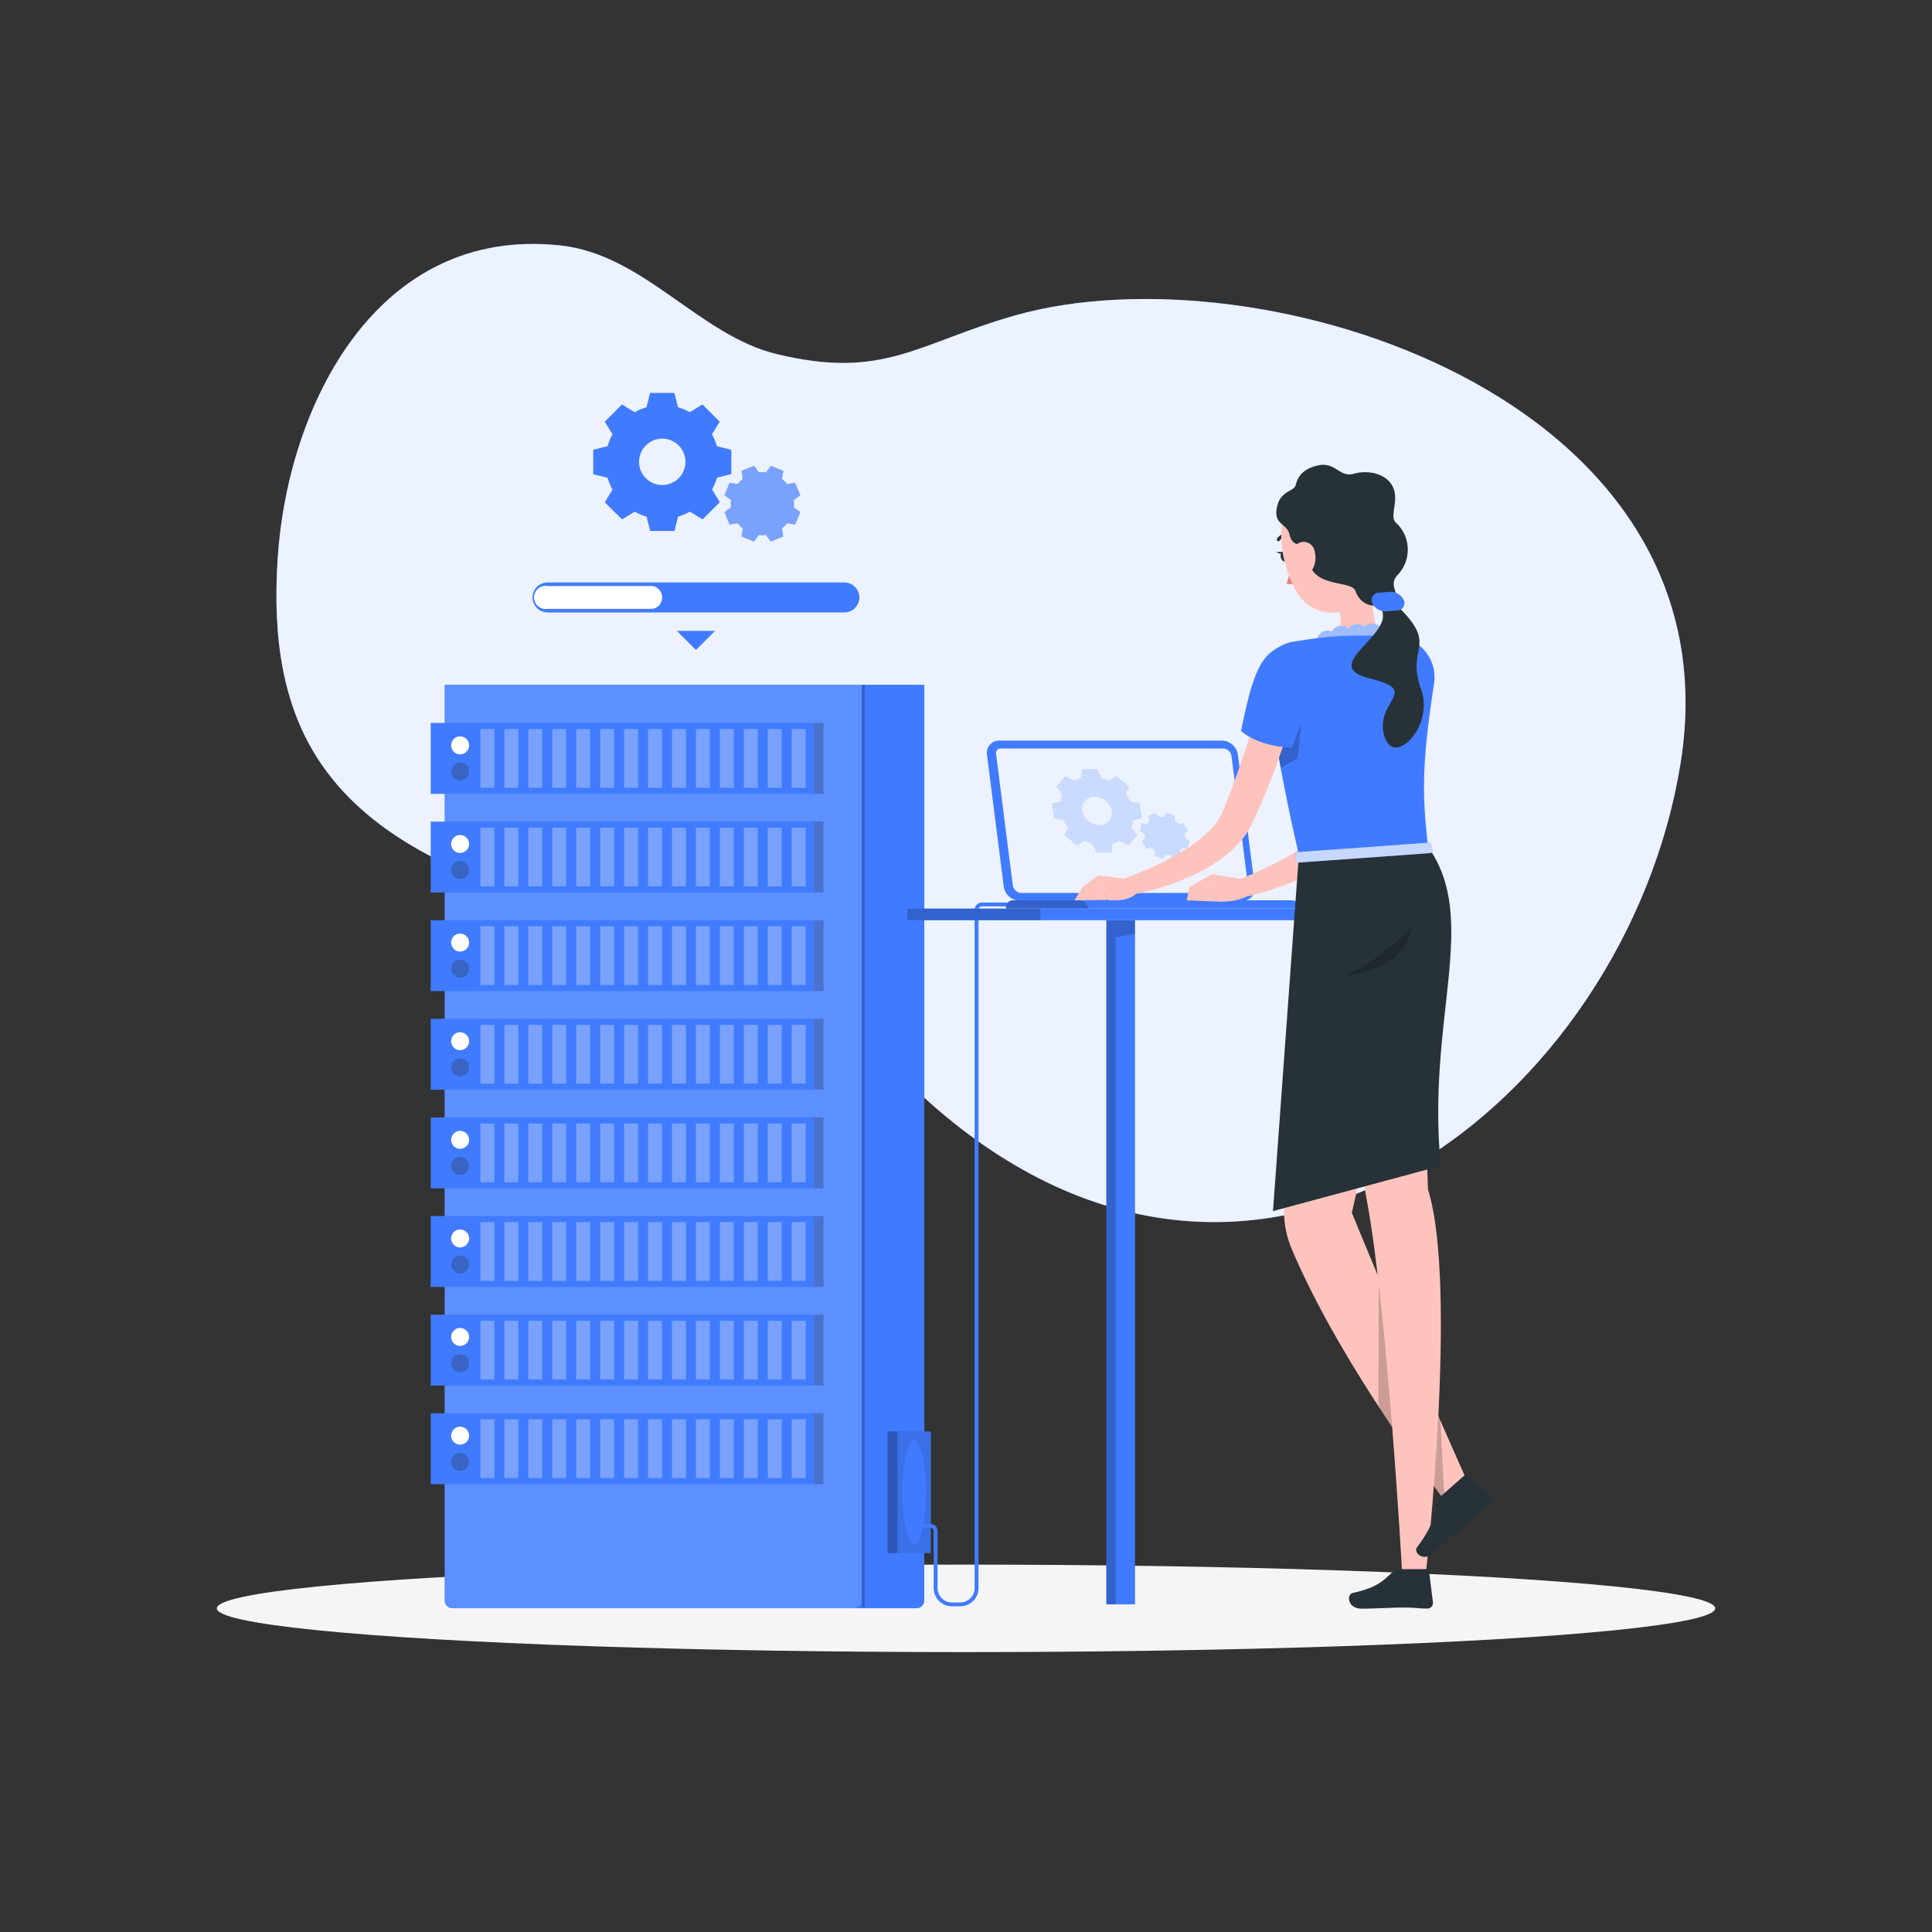 <?xml version="1.0" encoding="UTF-8"?> <svg xmlns="http://www.w3.org/2000/svg" viewBox="0 0 500 500"><rect x="0" y="0" width="500" height="500" fill="#333333" stroke="none"/><g id="freepik--background-simple--inject-62"><path d="M434.91,197.66c15.38-95.17-109.13-134-172.31-116-25.1,7.15-33.76,16.69-61.51,10-20.16-4.85-34.36-25.76-56-28.13-47.43-5.18-70.67,41.17-73.24,81.14C69.2,186.15,83,211.84,127.18,228.61c19.09,7.25,36.57.3,53.12,5,34,9.75,37.22,31.33,60.49,51.91C326.19,361.1,420.93,284.1,434.91,197.66Z" style="fill:#407BFF"></path><g style="opacity:0.9"><path d="M434.91,197.66c15.38-95.17-109.13-134-172.31-116-25.1,7.15-33.76,16.69-61.51,10-20.16-4.85-34.36-25.76-56-28.13-47.43-5.18-70.67,41.17-73.24,81.14C69.2,186.15,83,211.84,127.18,228.61c19.09,7.25,36.57.3,53.12,5,34,9.75,37.22,31.33,60.49,51.91C326.19,361.1,420.93,284.1,434.91,197.66Z" style="fill:#fff"></path></g></g><g id="freepik--Shadow--inject-62"><ellipse id="freepik--path--inject-62" cx="250" cy="416.24" rx="193.89" ry="11.32" style="fill:#f5f5f5"></ellipse></g><g id="freepik--Server--inject-62"><path d="M115,177.21H239.21a0,0,0,0,1,0,0v237a2,2,0,0,1-2,2H117.07a2,2,0,0,1-2-2v-237A0,0,0,0,1,115,177.21Z" style="fill:#407BFF"></path><rect x="232.26" y="370.45" width="8.64" height="31.49" style="fill:#407BFF"></rect><rect x="229.65" y="370.45" width="2.61" height="31.49" transform="translate(461.91 772.38) rotate(180)" style="opacity:0.2"></rect><rect x="229.65" y="370.45" width="11.25" height="31.49" style="opacity:0.1"></rect><ellipse cx="236.58" cy="386.19" rx="3.06" ry="13.51" style="fill:#407BFF"></ellipse><path d="M115,177.21H223a0,0,0,0,1,0,0v237a2,2,0,0,1-2,2H117.07a2,2,0,0,1-2-2v-237A0,0,0,0,1,115,177.21Z" style="fill:#fff;opacity:0.15"></path><path d="M223,177.21h.81v239h0a.82.82,0,0,1-.81-.82Z" style="opacity:0.2"></path><rect x="111.47" y="187.1" width="99.2" height="18.35" style="fill:#407BFF"></rect><rect x="204.9" y="188.68" width="3.61" height="15.2" style="fill:#fff;opacity:0.3"></rect><rect x="198.7" y="188.68" width="3.61" height="15.2" style="fill:#fff;opacity:0.3"></rect><rect x="192.51" y="188.68" width="3.61" height="15.2" style="fill:#fff;opacity:0.3"></rect><rect x="186.31" y="188.68" width="3.61" height="15.2" style="fill:#fff;opacity:0.3"></rect><rect x="180.11" y="188.68" width="3.61" height="15.2" style="fill:#fff;opacity:0.3"></rect><rect x="173.91" y="188.68" width="3.61" height="15.2" style="fill:#fff;opacity:0.3"></rect><rect x="167.71" y="188.68" width="3.61" height="15.2" style="fill:#fff;opacity:0.3"></rect><rect x="161.51" y="188.68" width="3.61" height="15.2" style="fill:#fff;opacity:0.3"></rect><rect x="155.32" y="188.68" width="3.61" height="15.2" style="fill:#fff;opacity:0.3"></rect><rect x="149.12" y="188.68" width="3.61" height="15.2" style="fill:#fff;opacity:0.3"></rect><rect x="142.92" y="188.68" width="3.61" height="15.2" style="fill:#fff;opacity:0.3"></rect><rect x="136.72" y="188.68" width="3.61" height="15.2" style="fill:#fff;opacity:0.3"></rect><rect x="130.52" y="188.68" width="3.61" height="15.2" style="fill:#fff;opacity:0.3"></rect><rect x="124.32" y="188.68" width="3.61" height="15.2" style="fill:#fff;opacity:0.3"></rect><rect x="111.47" y="212.63" width="99.2" height="18.35" style="fill:#407BFF"></rect><rect x="111.47" y="238.15" width="99.2" height="18.35" style="fill:#407BFF"></rect><rect x="111.47" y="263.67" width="99.2" height="18.35" style="fill:#407BFF"></rect><rect x="111.47" y="289.19" width="99.2" height="18.35" style="fill:#407BFF"></rect><rect x="111.47" y="314.71" width="99.2" height="18.35" style="fill:#407BFF"></rect><rect x="111.47" y="340.24" width="99.2" height="18.35" style="fill:#407BFF"></rect><rect x="111.47" y="365.76" width="99.2" height="18.35" style="fill:#407BFF"></rect><rect x="210.67" y="187.1" width="2.46" height="18.35" transform="translate(423.8 392.55) rotate(180)" style="opacity:0.2"></rect><rect x="210.67" y="212.63" width="2.46" height="18.35" transform="translate(423.8 443.6) rotate(180)" style="opacity:0.2"></rect><rect x="210.67" y="238.15" width="2.46" height="18.35" transform="translate(423.8 494.64) rotate(180)" style="opacity:0.2"></rect><rect x="210.67" y="263.67" width="2.46" height="18.35" transform="translate(423.8 545.69) rotate(180)" style="opacity:0.2"></rect><rect x="210.67" y="289.19" width="2.46" height="18.35" transform="translate(423.8 596.73) rotate(180)" style="opacity:0.2"></rect><rect x="210.67" y="314.71" width="2.46" height="18.35" transform="translate(423.8 647.78) rotate(180)" style="opacity:0.2"></rect><rect x="210.67" y="340.24" width="2.46" height="18.35" transform="translate(423.8 698.82) rotate(180)" style="opacity:0.2"></rect><rect x="210.67" y="365.76" width="2.46" height="18.35" transform="translate(423.8 749.87) rotate(180)" style="opacity:0.2"></rect><path d="M116.76,192.9a2.32,2.32,0,1,0,2.32-2.32A2.32,2.32,0,0,0,116.76,192.9Z" style="fill:#fff"></path><path d="M116.76,199.66a2.32,2.32,0,1,0,2.32-2.32A2.32,2.32,0,0,0,116.76,199.66Z" style="fill:#263238;opacity:0.3"></path><rect x="204.9" y="214.2" width="3.61" height="15.2" style="fill:#fff;opacity:0.3"></rect><rect x="198.7" y="214.2" width="3.61" height="15.2" style="fill:#fff;opacity:0.3"></rect><rect x="192.51" y="214.2" width="3.61" height="15.2" style="fill:#fff;opacity:0.3"></rect><rect x="186.31" y="214.2" width="3.61" height="15.2" style="fill:#fff;opacity:0.3"></rect><rect x="180.11" y="214.2" width="3.61" height="15.2" style="fill:#fff;opacity:0.3"></rect><rect x="173.91" y="214.2" width="3.61" height="15.2" style="fill:#fff;opacity:0.3"></rect><rect x="167.71" y="214.2" width="3.61" height="15.2" style="fill:#fff;opacity:0.3"></rect><rect x="161.51" y="214.2" width="3.61" height="15.2" style="fill:#fff;opacity:0.3"></rect><rect x="155.32" y="214.2" width="3.61" height="15.2" style="fill:#fff;opacity:0.3"></rect><rect x="149.12" y="214.2" width="3.61" height="15.2" style="fill:#fff;opacity:0.3"></rect><rect x="142.92" y="214.2" width="3.61" height="15.2" style="fill:#fff;opacity:0.3"></rect><rect x="136.72" y="214.2" width="3.61" height="15.2" style="fill:#fff;opacity:0.3"></rect><rect x="130.52" y="214.2" width="3.61" height="15.2" style="fill:#fff;opacity:0.3"></rect><rect x="124.32" y="214.2" width="3.61" height="15.2" style="fill:#fff;opacity:0.3"></rect><path d="M116.76,218.42a2.32,2.32,0,1,0,2.32-2.32A2.32,2.32,0,0,0,116.76,218.42Z" style="fill:#fff"></path><path d="M116.76,225.18a2.32,2.32,0,1,0,2.32-2.32A2.32,2.32,0,0,0,116.76,225.18Z" style="fill:#263238;opacity:0.3"></path><rect x="204.9" y="239.72" width="3.61" height="15.2" style="fill:#fff;opacity:0.3"></rect><rect x="198.7" y="239.72" width="3.61" height="15.2" style="fill:#fff;opacity:0.3"></rect><rect x="192.51" y="239.72" width="3.61" height="15.2" style="fill:#fff;opacity:0.3"></rect><rect x="186.31" y="239.72" width="3.61" height="15.2" style="fill:#fff;opacity:0.3"></rect><rect x="180.11" y="239.72" width="3.61" height="15.2" style="fill:#fff;opacity:0.3"></rect><rect x="173.91" y="239.72" width="3.61" height="15.2" style="fill:#fff;opacity:0.3"></rect><rect x="167.71" y="239.72" width="3.61" height="15.2" style="fill:#fff;opacity:0.3"></rect><rect x="161.51" y="239.72" width="3.61" height="15.2" style="fill:#fff;opacity:0.3"></rect><rect x="155.32" y="239.72" width="3.61" height="15.2" style="fill:#fff;opacity:0.3"></rect><rect x="149.12" y="239.72" width="3.61" height="15.2" style="fill:#fff;opacity:0.3"></rect><rect x="142.92" y="239.72" width="3.61" height="15.2" style="fill:#fff;opacity:0.3"></rect><rect x="136.72" y="239.72" width="3.61" height="15.2" style="fill:#fff;opacity:0.3"></rect><rect x="130.52" y="239.72" width="3.61" height="15.2" style="fill:#fff;opacity:0.3"></rect><rect x="124.32" y="239.72" width="3.61" height="15.2" style="fill:#fff;opacity:0.3"></rect><path d="M116.76,243.94a2.32,2.32,0,1,0,2.32-2.32A2.32,2.32,0,0,0,116.76,243.94Z" style="fill:#fff"></path><path d="M116.76,250.7a2.32,2.32,0,1,0,2.32-2.32A2.32,2.32,0,0,0,116.76,250.7Z" style="fill:#263238;opacity:0.3"></path><rect x="204.9" y="265.24" width="3.61" height="15.2" style="fill:#fff;opacity:0.3"></rect><rect x="198.7" y="265.24" width="3.61" height="15.2" style="fill:#fff;opacity:0.3"></rect><rect x="192.51" y="265.24" width="3.61" height="15.2" style="fill:#fff;opacity:0.3"></rect><rect x="186.31" y="265.24" width="3.61" height="15.2" style="fill:#fff;opacity:0.3"></rect><rect x="180.11" y="265.24" width="3.61" height="15.2" style="fill:#fff;opacity:0.3"></rect><rect x="173.91" y="265.24" width="3.61" height="15.2" style="fill:#fff;opacity:0.3"></rect><rect x="167.71" y="265.24" width="3.61" height="15.2" style="fill:#fff;opacity:0.3"></rect><rect x="161.51" y="265.24" width="3.61" height="15.2" style="fill:#fff;opacity:0.3"></rect><rect x="155.32" y="265.24" width="3.61" height="15.2" style="fill:#fff;opacity:0.3"></rect><rect x="149.12" y="265.24" width="3.61" height="15.2" style="fill:#fff;opacity:0.3"></rect><rect x="142.92" y="265.24" width="3.61" height="15.2" style="fill:#fff;opacity:0.3"></rect><rect x="136.72" y="265.24" width="3.61" height="15.2" style="fill:#fff;opacity:0.3"></rect><rect x="130.52" y="265.24" width="3.61" height="15.2" style="fill:#fff;opacity:0.3"></rect><rect x="124.32" y="265.24" width="3.61" height="15.2" style="fill:#fff;opacity:0.3"></rect><path d="M116.76,269.46a2.32,2.32,0,1,0,2.32-2.32A2.32,2.32,0,0,0,116.76,269.46Z" style="fill:#fff"></path><path d="M116.76,276.23a2.32,2.32,0,1,0,2.32-2.32A2.32,2.32,0,0,0,116.76,276.23Z" style="fill:#263238;opacity:0.3"></path><rect x="204.9" y="290.77" width="3.61" height="15.2" style="fill:#fff;opacity:0.3"></rect><rect x="198.7" y="290.77" width="3.61" height="15.2" style="fill:#fff;opacity:0.3"></rect><rect x="192.51" y="290.77" width="3.61" height="15.2" style="fill:#fff;opacity:0.3"></rect><rect x="186.31" y="290.77" width="3.61" height="15.2" style="fill:#fff;opacity:0.3"></rect><rect x="180.11" y="290.77" width="3.61" height="15.2" style="fill:#fff;opacity:0.3"></rect><rect x="173.91" y="290.77" width="3.61" height="15.2" style="fill:#fff;opacity:0.3"></rect><rect x="167.71" y="290.77" width="3.61" height="15.2" style="fill:#fff;opacity:0.3"></rect><rect x="161.51" y="290.77" width="3.61" height="15.2" style="fill:#fff;opacity:0.3"></rect><rect x="155.32" y="290.77" width="3.61" height="15.2" style="fill:#fff;opacity:0.3"></rect><rect x="149.12" y="290.77" width="3.61" height="15.2" style="fill:#fff;opacity:0.3"></rect><rect x="142.92" y="290.77" width="3.61" height="15.2" style="fill:#fff;opacity:0.3"></rect><rect x="136.72" y="290.77" width="3.61" height="15.2" style="fill:#fff;opacity:0.3"></rect><rect x="130.52" y="290.77" width="3.61" height="15.2" style="fill:#fff;opacity:0.3"></rect><rect x="124.32" y="290.77" width="3.61" height="15.2" style="fill:#fff;opacity:0.3"></rect><path d="M116.76,295a2.32,2.32,0,1,0,2.32-2.33A2.32,2.32,0,0,0,116.76,295Z" style="fill:#fff"></path><path d="M116.76,301.75a2.32,2.32,0,1,0,2.32-2.32A2.32,2.32,0,0,0,116.76,301.75Z" style="fill:#263238;opacity:0.3"></path><rect x="204.9" y="316.29" width="3.61" height="15.2" style="fill:#fff;opacity:0.3"></rect><rect x="198.7" y="316.29" width="3.61" height="15.2" style="fill:#fff;opacity:0.3"></rect><rect x="192.51" y="316.29" width="3.61" height="15.2" style="fill:#fff;opacity:0.3"></rect><rect x="186.31" y="316.29" width="3.61" height="15.2" style="fill:#fff;opacity:0.3"></rect><rect x="180.11" y="316.29" width="3.61" height="15.2" style="fill:#fff;opacity:0.3"></rect><rect x="173.91" y="316.29" width="3.61" height="15.2" style="fill:#fff;opacity:0.3"></rect><rect x="167.71" y="316.29" width="3.61" height="15.2" style="fill:#fff;opacity:0.3"></rect><rect x="161.51" y="316.29" width="3.61" height="15.2" style="fill:#fff;opacity:0.3"></rect><rect x="155.32" y="316.29" width="3.61" height="15.2" style="fill:#fff;opacity:0.3"></rect><rect x="149.12" y="316.29" width="3.61" height="15.2" style="fill:#fff;opacity:0.3"></rect><rect x="142.92" y="316.29" width="3.61" height="15.2" style="fill:#fff;opacity:0.3"></rect><rect x="136.72" y="316.29" width="3.61" height="15.2" style="fill:#fff;opacity:0.3"></rect><rect x="130.52" y="316.29" width="3.61" height="15.2" style="fill:#fff;opacity:0.3"></rect><rect x="124.32" y="316.29" width="3.61" height="15.2" style="fill:#fff;opacity:0.3"></rect><path d="M116.76,320.51a2.32,2.32,0,1,0,2.32-2.32A2.32,2.32,0,0,0,116.76,320.51Z" style="fill:#fff"></path><path d="M116.76,327.27a2.32,2.32,0,1,0,2.32-2.32A2.32,2.32,0,0,0,116.76,327.27Z" style="fill:#263238;opacity:0.3"></path><rect x="204.9" y="341.81" width="3.61" height="15.2" style="fill:#fff;opacity:0.3"></rect><rect x="198.7" y="341.81" width="3.61" height="15.2" style="fill:#fff;opacity:0.3"></rect><rect x="192.51" y="341.81" width="3.61" height="15.2" style="fill:#fff;opacity:0.3"></rect><rect x="186.31" y="341.81" width="3.61" height="15.2" style="fill:#fff;opacity:0.3"></rect><rect x="180.11" y="341.81" width="3.61" height="15.2" style="fill:#fff;opacity:0.3"></rect><rect x="173.91" y="341.81" width="3.61" height="15.2" style="fill:#fff;opacity:0.3"></rect><rect x="167.71" y="341.81" width="3.61" height="15.2" style="fill:#fff;opacity:0.3"></rect><rect x="161.51" y="341.81" width="3.61" height="15.2" style="fill:#fff;opacity:0.3"></rect><rect x="155.32" y="341.81" width="3.61" height="15.2" style="fill:#fff;opacity:0.3"></rect><rect x="149.12" y="341.81" width="3.61" height="15.2" style="fill:#fff;opacity:0.3"></rect><rect x="142.92" y="341.81" width="3.61" height="15.2" style="fill:#fff;opacity:0.3"></rect><rect x="136.72" y="341.81" width="3.61" height="15.2" style="fill:#fff;opacity:0.3"></rect><rect x="130.52" y="341.81" width="3.61" height="15.2" style="fill:#fff;opacity:0.3"></rect><rect x="124.32" y="341.81" width="3.61" height="15.2" style="fill:#fff;opacity:0.3"></rect><path d="M116.76,346a2.32,2.32,0,1,0,2.32-2.32A2.32,2.32,0,0,0,116.76,346Z" style="fill:#fff"></path><path d="M116.76,352.79a2.32,2.32,0,1,0,2.32-2.32A2.32,2.32,0,0,0,116.76,352.79Z" style="fill:#263238;opacity:0.3"></path><rect x="204.9" y="367.33" width="3.61" height="15.2" style="fill:#fff;opacity:0.3"></rect><rect x="198.7" y="367.33" width="3.61" height="15.2" style="fill:#fff;opacity:0.3"></rect><rect x="192.51" y="367.33" width="3.61" height="15.2" style="fill:#fff;opacity:0.3"></rect><rect x="186.31" y="367.33" width="3.61" height="15.2" style="fill:#fff;opacity:0.3"></rect><rect x="180.11" y="367.33" width="3.61" height="15.2" style="fill:#fff;opacity:0.3"></rect><rect x="173.91" y="367.33" width="3.61" height="15.2" style="fill:#fff;opacity:0.3"></rect><rect x="167.71" y="367.33" width="3.61" height="15.2" style="fill:#fff;opacity:0.3"></rect><rect x="161.51" y="367.33" width="3.61" height="15.2" style="fill:#fff;opacity:0.3"></rect><rect x="155.32" y="367.33" width="3.61" height="15.2" style="fill:#fff;opacity:0.3"></rect><rect x="149.12" y="367.33" width="3.61" height="15.2" style="fill:#fff;opacity:0.3"></rect><rect x="142.92" y="367.33" width="3.61" height="15.2" style="fill:#fff;opacity:0.3"></rect><rect x="136.72" y="367.33" width="3.61" height="15.2" style="fill:#fff;opacity:0.3"></rect><rect x="130.52" y="367.33" width="3.61" height="15.2" style="fill:#fff;opacity:0.3"></rect><rect x="124.32" y="367.33" width="3.61" height="15.2" style="fill:#fff;opacity:0.3"></rect><path d="M116.76,371.55a2.32,2.32,0,1,0,2.32-2.32A2.32,2.32,0,0,0,116.76,371.55Z" style="fill:#fff"></path><path d="M116.76,378.32a2.32,2.32,0,1,0,2.32-2.32A2.32,2.32,0,0,0,116.76,378.32Z" style="fill:#263238;opacity:0.3"></path><path d="M189.27,116.4v6.29l-3.71.93a14.45,14.45,0,0,1-1.28,3.06l2,3.29-4.45,4.45-3.28-2a14.32,14.32,0,0,1-3.07,1.28l-.92,3.71h-6.3l-.92-3.71a14.53,14.53,0,0,1-3.07-1.28l-3.28,2L156.52,130l2-3.28a14.75,14.75,0,0,1-1.28-3.07l-3.71-.93V116.4l3.71-.92a14.53,14.53,0,0,1,1.28-3.07l-2-3.28,4.45-4.45,3.29,2a14.24,14.24,0,0,1,3.06-1.28l.92-3.71h6.3l.92,3.71a14,14,0,0,1,3.06,1.28l3.29-2,4.45,4.45-2,3.28a14.53,14.53,0,0,1,1.28,3.07Zm-17.88-2.88a6,6,0,1,0,6,6A6,6,0,0,0,171.39,113.52Z" style="fill:#407BFF"></path><path d="M207.13,132.53l-1.34,3.22-2.09-.32a8.05,8.05,0,0,1-1.31,1.3l.32,2.1-3.22,1.34-1.26-1.71a8.09,8.09,0,0,1-1.84,0l-1.26,1.71-3.22-1.34.31-2.09a8.47,8.47,0,0,1-1.3-1.31l-2.1.32-1.33-3.22,1.71-1.26a8.09,8.09,0,0,1,0-1.84l-1.71-1.26,1.33-3.22,2.1.31a8.41,8.41,0,0,1,1.3-1.3l-.31-2.1,3.22-1.33,1.26,1.71a7.55,7.55,0,0,1,1.84,0l1.26-1.7,3.22,1.33-.32,2.1a7.61,7.61,0,0,1,1.3,1.3l2.1-.31,1.34,3.22-1.71,1.26a8.09,8.09,0,0,1,0,1.84Z" style="fill:#407BFF"></path><path d="M207.13,132.53l-1.34,3.22-2.09-.32a8.05,8.05,0,0,1-1.31,1.3l.32,2.1-3.22,1.34-1.26-1.71a8.09,8.09,0,0,1-1.84,0l-1.26,1.71-3.22-1.34.31-2.09a8.47,8.47,0,0,1-1.3-1.31l-2.1.32-1.33-3.22,1.71-1.26a8.09,8.09,0,0,1,0-1.84l-1.71-1.26,1.33-3.22,2.1.31a8.41,8.41,0,0,1,1.3-1.3l-.31-2.1,3.22-1.33,1.26,1.71a7.55,7.55,0,0,1,1.84,0l1.26-1.7,3.22,1.33-.32,2.1a7.61,7.61,0,0,1,1.3,1.3l2.1-.31,1.34,3.22-1.71,1.26a8.09,8.09,0,0,1,0,1.84Z" style="fill:#fff;opacity:0.3"></path><path d="M218.52,158.5H141.7a3.9,3.9,0,0,1-3.88-3.88h0a3.89,3.89,0,0,1,3.88-3.88h76.82a3.89,3.89,0,0,1,3.88,3.88h0A3.9,3.9,0,0,1,218.52,158.5Z" style="fill:#407BFF"></path><path d="M141.7,157.58a3,3,0,1,1,0-5.92h27.15a3,3,0,0,1,0,5.92Z" style="fill:#fff"></path><polygon points="175.16 163.26 180.11 168.21 185.06 163.26 175.16 163.26" style="fill:#407BFF"></polygon></g><g id="freepik--Character--inject-62"><path d="M248.51,415.71h-2.14a4.74,4.74,0,0,1-4.74-4.73V396.26a.9.9,0,0,0-.9-.9h-4.15v-1h4.15a1.9,1.9,0,0,1,1.91,1.91V411a3.73,3.73,0,0,0,3.73,3.72h2.14a3.73,3.73,0,0,0,3.72-3.72V235.48a1.91,1.91,0,0,1,1.91-1.91h10.94v1H254.14a.9.9,0,0,0-.9.9V411A4.73,4.73,0,0,1,248.51,415.71Z" style="fill:#407BFF"></path><rect x="234.83" y="235.14" width="104.94" height="3.01" style="fill:#407BFF"></rect><rect x="234.83" y="235.14" width="34.42" height="3.01" style="opacity:0.2"></rect><rect x="286.32" y="238.15" width="7.42" height="177.06" style="fill:#407BFF"></rect><polygon points="293.74 238.15 288.75 238.15 286.32 238.15 286.32 243.13 286.32 415.21 288.75 415.21 288.75 242.63 293.74 241.62 293.74 238.15" style="opacity:0.2"></polygon><path d="M316.22,191.66H258.65a3.19,3.19,0,0,0-3.22,3.69l4.34,34.08a4.33,4.33,0,0,0,4.16,3.69h57.58a3.19,3.19,0,0,0,3.22-3.69l-4.35-34.08A4.33,4.33,0,0,0,316.22,191.66Z" style="fill:#407BFF"></path><path d="M334.32,233H262.21a1.85,1.85,0,0,0-1.86,2.14h76.38A2.52,2.52,0,0,0,334.32,233Z" style="fill:#407BFF"></path><path d="M279.32,233H262.21a1.85,1.85,0,0,0-1.86,2.14h21.38A2.52,2.52,0,0,0,279.32,233Z" style="opacity:0.2"></path><path d="M264.27,231.09a2.3,2.3,0,0,1-2.15-1.92l-4.34-34.08a1.27,1.27,0,0,1,.27-1,1.19,1.19,0,0,1,.94-.39h57.57a2.3,2.3,0,0,1,2.15,1.92l4.34,34.08a1.22,1.22,0,0,1-.27,1,1.17,1.17,0,0,1-.94.39Z" style="fill:#fff;opacity:0.9"></path><g style="opacity:0.2"><path d="M294.92,207.93l.65,3.79-2.26.56a7.3,7.3,0,0,1-.5,1.86l1.59,2L292,218.8l-2.28-1.18a8.15,8.15,0,0,1-1.81.77l-.2,2.24-4,0-1-2.24a10.93,10.93,0,0,1-2.07-.76l-1.88,1.2-3.27-2.67.91-2a10.52,10.52,0,0,1-1.12-1.84l-2.45-.55-.64-3.79,2.26-.56a7.11,7.11,0,0,1,.49-1.85l-1.59-2,2.36-2.69,2.28,1.19a7.73,7.73,0,0,1,1.81-.78l.21-2.24h4l1,2.23a11.48,11.48,0,0,1,2.08.76l1.87-1.2,3.28,2.67-.92,2a9.94,9.94,0,0,1,1.12,1.84Zm-11.62-1.69a3.07,3.07,0,0,0-3.19,3.64,4.59,4.59,0,0,0,4.43,3.62,3.08,3.08,0,0,0,3.2-3.65A4.58,4.58,0,0,0,283.3,206.24Z" style="fill:#407BFF"></path></g><path d="M307.88,217.6l-.52,2-1.36-.19a3.7,3.7,0,0,1-.69.79l.42,1.26-1.9.81-1-1a5,5,0,0,1-1.16,0l-.63,1-2.17-.79,0-1.27a6,6,0,0,1-.95-.78l-1.3.19-1.17-1.93.95-.77a4.61,4.61,0,0,1-.19-1.11L295,215l.51-1.94,1.36.18a4.28,4.28,0,0,1,.69-.78l-.41-1.27,1.9-.81,1,1a5.08,5.08,0,0,1,1.17,0l.62-1,2.18.8v1.26a6.67,6.67,0,0,1,1,.78l1.3-.19,1.17,1.93-.95.77a5.38,5.38,0,0,1,.19,1.11Z" style="fill:#407BFF;opacity:0.2"></path><path d="M355.76,147.34c-.76,5.29-1.29,14.93,2.55,18.24a26.68,26.68,0,0,1-12.08,11.3c-7.23-4-4.2-10.47-4.2-10.47,5.77-1.69,5.4-6,4.18-10Z" style="fill:#ffc3bd"></path><path d="M358.23,162.71a3,3,0,0,0-.68.12,2.76,2.76,0,0,0-4.45-.59,2.76,2.76,0,0,0-4.1.38,2.75,2.75,0,0,0-4.29.84,2.76,2.76,0,0,0-3.93,2.61,2.76,2.76,0,0,0,5.24,1.14,2.63,2.63,0,0,0,1.25.26,2.78,2.78,0,0,0,2.12-1.12,2.75,2.75,0,0,0,3.84-.17,2.8,2.8,0,0,0,2,.74,3,3,0,0,0,.68-.12,2.77,2.77,0,1,0,2.34-4.09Z" style="fill:#fff"></path><path d="M358.23,162.71a3,3,0,0,0-.68.12,2.76,2.76,0,0,0-4.45-.59,2.76,2.76,0,0,0-4.1.38,2.75,2.75,0,0,0-4.29.84,2.76,2.76,0,0,0-3.93,2.61,2.76,2.76,0,0,0,5.24,1.14,2.63,2.63,0,0,0,1.25.26,2.78,2.78,0,0,0,2.12-1.12,2.75,2.75,0,0,0,3.84-.17,2.8,2.8,0,0,0,2,.74,3,3,0,0,0,.68-.12,2.77,2.77,0,1,0,2.34-4.09Z" style="fill:#407BFF;opacity:0.5"></path><path d="M333.11,143.86c.21.68,0,1.34-.44,1.47s-1-.31-1.17-1,0-1.34.44-1.47S332.91,143.17,333.11,143.86Z" style="fill:#263238"></path><path d="M332.15,142.84h-1.78S331.59,143.88,332.15,142.84Z" style="fill:#263238"></path><path d="M330.89,140.07a.41.41,0,0,1-.3-.09.41.41,0,0,1-.08-.58,4.12,4.12,0,0,1,3.41-1.72.42.42,0,0,1,.39.45.43.43,0,0,1-.45.39,3.3,3.3,0,0,0-2.69,1.38A.42.42,0,0,1,330.89,140.07Z" style="fill:#263238"></path><path d="M334.09,145.94a19,19,0,0,1-1.15,5.08,3,3,0,0,0,2.57-.26Z" style="fill:#ed847e"></path><path d="M355.36,134.23c2,8.55,3,12.13,0,17.69-4.47,8.37-15.4,8.91-19.87,1.12-4-7-6.57-19.81.66-25.58A12,12,0,0,1,355.36,134.23Z" style="fill:#ffc3bd"></path><path d="M338.81,142.39c.47-3.25-4,.81-5.11-4.14-.67-2.87-4.09-2.32-3.26-6.83s4.46-4.15,4.88-5.88c.71-2.9,2.65-4.35,5.63-5.06,4.71-1.12,5.67,3.2,9.37,2.13,3.46-1,8.37-.24,10.13,3.35s-1,7.65.83,9.32a9.47,9.47,0,0,1,.5,13.43c-3,3.16,1.53,5.25-1.84,7s-7.54,1.63-9.18-2.82C349.63,149.82,337.34,152.71,338.81,142.39Z" style="fill:#263238"></path><path d="M340.19,142.5a6.4,6.4,0,0,1-.53,4.86c-1.1,2-3.24,1.37-4.26-.49-.93-1.68-1.47-4.73.27-6.06A2.88,2.88,0,0,1,340.19,142.5Z" style="fill:#ffc3bd"></path><path d="M366.12,178c-1.55,6.07-3.38,11.9-5.43,17.74-1,2.92-2.1,5.82-3.28,8.7-.59,1.43-1.18,2.87-1.81,4.3l-1,2.13-1,2.19-.52,1.09-.78,1.31a24.43,24.43,0,0,1-1.67,2.23,29.59,29.59,0,0,1-3.8,3.65,45.8,45.8,0,0,1-8.38,5.21,75.77,75.77,0,0,1-18,5.93l-1.14-4.33c2.7-1,5.48-2.21,8.12-3.47a70.69,70.69,0,0,0,7.69-4.15c4.85-3,9.36-6.6,11-11l.81-2,.8-2.07c.54-1.38,1.05-2.77,1.55-4.17,1-2.8,2-5.62,2.9-8.46,1.82-5.68,3.56-11.48,5.15-17.15Z" style="fill:#ffc3bd"></path><path d="M321.44,227.52l-7.73-1.29,1.18,7.1s6.85.44,9.06-2.5Z" style="fill:#ffc3bd"></path><polygon points="307.88 229.49 307.13 233 314.89 233.33 313.71 226.23 307.88 229.49" style="fill:#ffc3bd"></polygon><path d="M328.45,172.92c-.14,6.4,1.38,21,7.7,48.33l33.42-2.09c-1.37-12.72-1.84-20.11,1.56-42.28a10.51,10.51,0,0,0-9.77-12.11l-.63,0a113.56,113.56,0,0,0-16.3,0c-3.51.32-7.26.89-10.12,1.37A7.07,7.07,0,0,0,328.45,172.92Z" style="fill:#407BFF"></path><path d="M357.43,157.49c3.86,6.78-16.5,14.79-2.93,18.09s1,5.66,3.79,15c2.43,8.09,13-2.64,9.48-12.21-4-11,4.48-11-5.57-21C358.36,153.48,357.43,157.49,357.43,157.49Z" style="fill:#263238"></path><path d="M361.45,158l-2.62.22a3.8,3.8,0,0,1-3.72-2.18h0a1.93,1.93,0,0,1,1.88-2.65l2.62-.22a3.8,3.8,0,0,1,3.72,2.18h0A1.93,1.93,0,0,1,361.45,158Z" style="fill:#407BFF"></path><path d="M335.47,175.41l-6.12,10c.47,3.71,1.15,8.15,2.1,13.39l4.38-2.6C338,180.42,335.47,175.41,335.47,175.41Z" style="opacity:0.2"></path><path d="M336.56,178c-1.52,5.94-3.3,11.65-5.3,17.38-1,2.85-2,5.71-3.19,8.52-.56,1.41-1.16,2.81-1.75,4.22s-1.22,2.76-1.93,4.21l-.51,1.07a10.22,10.22,0,0,1-.58,1.13c-.25.42-.51.88-.77,1.25l-.8,1.11a26.4,26.4,0,0,1-3.62,3.76,39.74,39.74,0,0,1-8.2,5.32,66.82,66.82,0,0,1-17.73,5.68l-1.05-4.36c2.63-.95,5.37-2.08,7.95-3.3a63.54,63.54,0,0,0,7.47-4,36.66,36.66,0,0,0,6.36-4.95,19.85,19.85,0,0,0,2.36-2.84l.46-.73c.15-.25.24-.45.36-.68a6.82,6.82,0,0,0,.39-.87l.39-1c2.16-5.26,4.09-10.85,5.91-16.39s3.48-11.23,5-16.79Z" style="fill:#ffc3bd"></path><path d="M337.61,173.32a21.29,21.29,0,0,0-5-6.67c-5.94,2.68-8,5.61-11.43,22.51,4.94,4.31,13.13,4.31,13.13,4.31l4.41-11.36S339.12,176.93,337.61,173.32Z" style="fill:#407BFF"></path><path d="M291.88,227.52l-7.63-1,2.33,6.38s5.61.87,7.82-2.07Z" style="fill:#ffc3bd"></path><polygon points="280.25 229.49 278.08 233 286.58 232.9 284.25 226.52 280.25 229.49" style="fill:#ffc3bd"></polygon><path d="M337.24,221.18S333,283,332.31,312.8a25.51,25.51,0,0,0,2.05,10.59c13.29,31.26,40.12,65.74,40.12,65.74l5.37-5.44s-17.8-39.9-30-69.85c7.25-29.56,11.8-94.16,11.8-94.16Z" style="fill:#ffc3bd"></path><path d="M372.77,367.67c-4.4-10.07-10.29-23.64-15.94-37l-.1,32.61a3.29,3.29,0,0,0,.52,1.49c7.77,11.85,14.53,20.86,16.59,23.56Z" style="opacity:0.2"></path><path d="M343.11,220.91s5.81,63.71,10.71,90.22c5.15,27.84,9,94.18,9.05,96.21H369s8.38-74.57.56-99.54c-1.29-30.48,0-88.64,0-88.64Z" style="fill:#ffc3bd"></path><path d="M372.46,387.6l6.5-5.74a.72.72,0,0,1,.94,0l5.9,5.17a1.47,1.47,0,0,1-.09,2.16c-2.73,2.33-2.95,2.25-6.34,5.25-2.09,1.84-5.37,4.87-8.25,7.41s-5.39-.1-4.4-1.41c4.43-5.87,4.37-8.31,4.93-11.4A2.52,2.52,0,0,1,372.46,387.6Z" style="fill:#263238"></path><path d="M362.15,406.09h7a.7.7,0,0,1,.7.62l1,8a1.46,1.46,0,0,1-1.46,1.59c-3.51-.06-2.1-.27-6.53-.27-2.72,0-6.7.29-10.46.29s-3.91-3.72-2.34-4.06c7-1.51,8.18-3.59,10.57-5.58A2.42,2.42,0,0,1,362.15,406.09Z" style="fill:#263238"></path><path d="M336.15,221.25l-6.7,92.18,43.43-11.71c-3.78-38.05,10.2-63.57-3.31-82.56Z" style="fill:#263238"></path><path d="M370.2,220.78,336,223.24a.59.59,0,0,1-.62-.54l-.11-1.56a.59.59,0,0,1,.54-.62l33.95-2.44a.57.57,0,0,1,.6.45l.37,1.54A.59.59,0,0,1,370.2,220.78Z" style="fill:#407BFF"></path><path d="M370.2,220.78,336,223.24a.59.59,0,0,1-.62-.54l-.11-1.56a.59.59,0,0,1,.54-.62l33.95-2.44a.57.57,0,0,1,.6.45l.37,1.54A.59.59,0,0,1,370.2,220.78Z" style="fill:#fff;opacity:0.7"></path><path d="M365.47,239.66a56.05,56.05,0,0,1-17.42,12.87C359.27,251.11,364,246.52,365.47,239.66Z" style="opacity:0.2"></path></g></svg> 